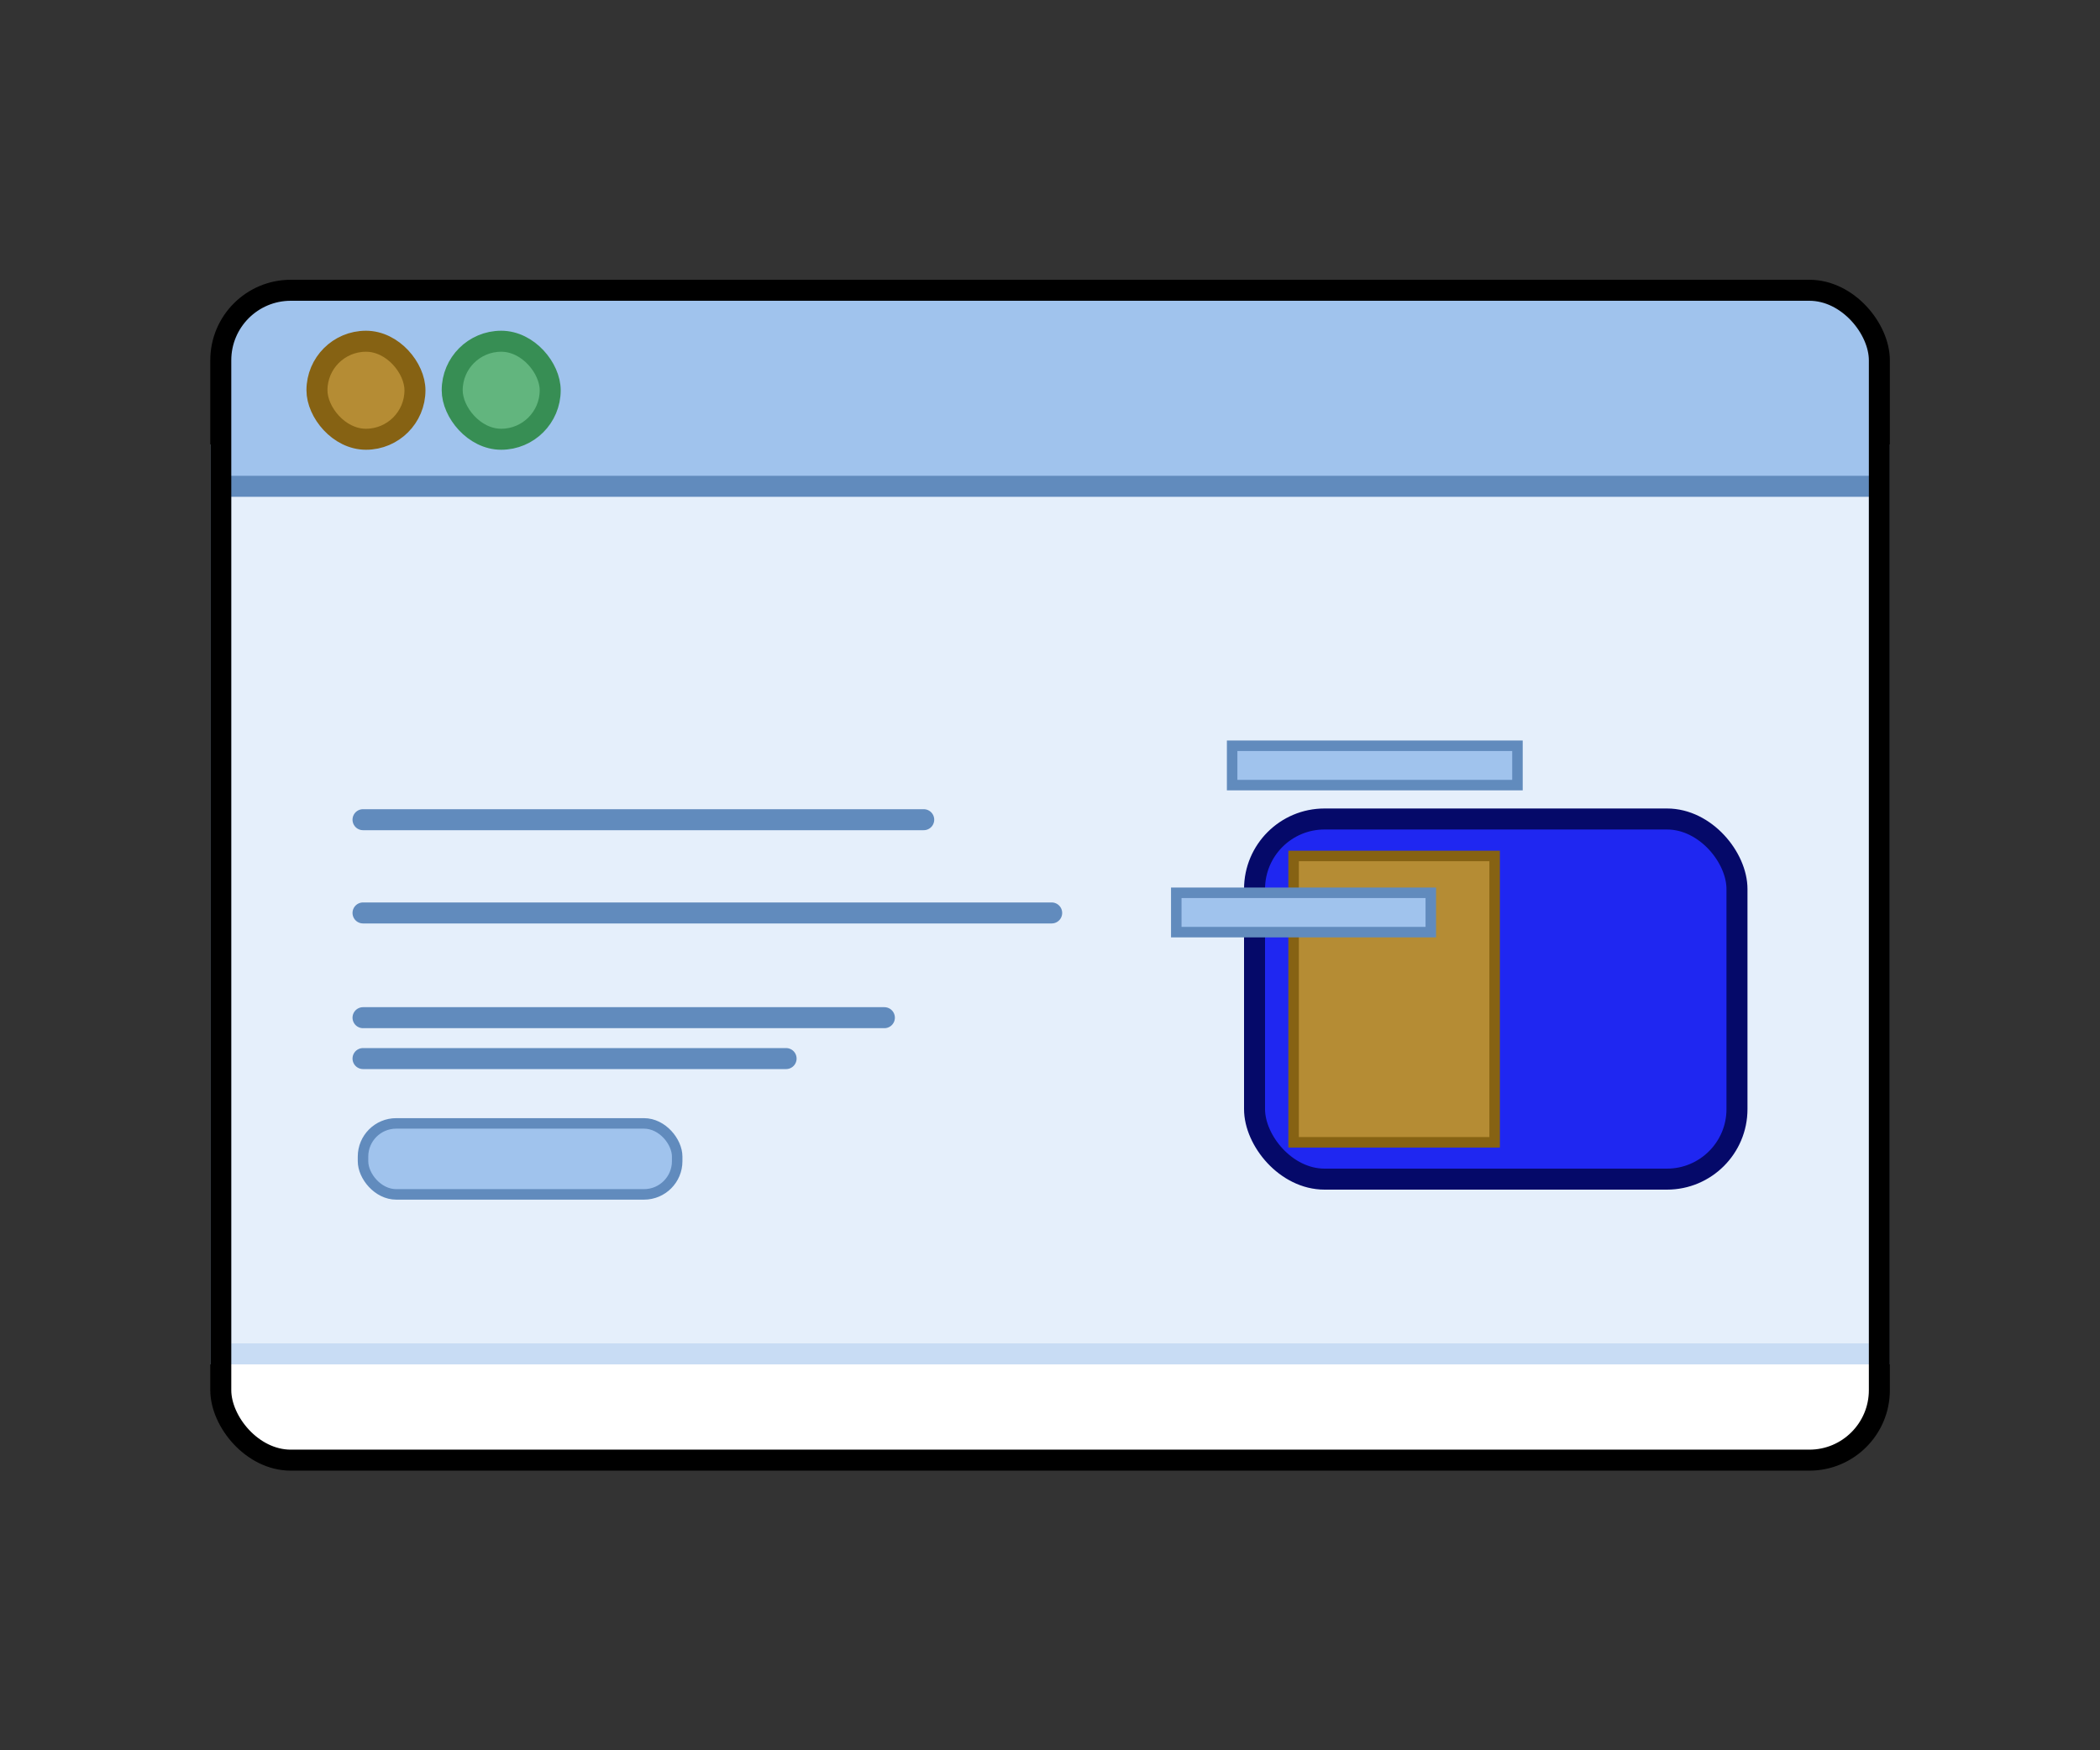 <?xml version="1.0" encoding="UTF-8"?>
<svg id="Layer_1" data-name="Layer 1" xmlns="http://www.w3.org/2000/svg" viewBox="0 0 150 125">
  <rect x="0" y="0" width="150" height="125" fill="#333333" stroke="none"/>
  <defs>
    <style>
      .cls-1 {
        stroke: #000;
      }

      .cls-1, .cls-2, .cls-3, .cls-4, .cls-5, .cls-6, .cls-7, .cls-8 {
        stroke-miterlimit: 10;
      }

      .cls-1, .cls-9, .cls-4, .cls-10 {
        fill: none;
      }

      .cls-1, .cls-4, .cls-5, .cls-6, .cls-7, .cls-8, .cls-10 {
        stroke-width: 1.5px;
      }

      .cls-2, .cls-3 {
        stroke-width: .75px;
      }

      .cls-2, .cls-4, .cls-10 {
        stroke: #618bbd;
      }

      .cls-2, .cls-11 {
        fill: #a0c3ed;
      }

      .cls-3, .cls-5 {
        fill: #b58c34;
        stroke: #866213;
      }

      .cls-9, .cls-12, .cls-11 {
        stroke-width: 0px;
      }

      .cls-12 {
        fill: #fff;
      }

      .cls-6 {
        fill: #62b57e;
        stroke: #378e54;
      }

      .cls-7 {
        fill: #1f27f1;
        stroke: #050969;
      }

      .cls-8 {
        fill: #e5effb;
        stroke: #c8dcf4;
      }

      .cls-10 {
        stroke-linecap: round;
        stroke-linejoin: round;
      }
    </style>
  </defs>
  <rect class="cls-12" x="15.77" y="20.73" width="118.47" height="83.55" rx="5" ry="5"/>
  <g>
    <rect class="cls-8" x="15.77" y="32.49" width="118.47" height="64.2"/>
    <g>
      <g>
        <g>
          <path class="cls-11" d="m20.77,20.73h108.47c2.76,0,5,2.24,5,5v9H15.77v-9c0-2.76,2.24-5,5-5Z"/>
          <g>
            <rect class="cls-6" x="32.3" y="24.37" width="7" height="7" rx="3.5" ry="3.5"/>
            <rect class="cls-5" x="22.64" y="24.37" width="7" height="7" rx="3.5" ry="3.5"/>
          </g>
        </g>
        <line class="cls-4" x1="15.77" y1="34.73" x2="134.23" y2="34.73"/>
      </g>
      <rect class="cls-1" x="15.77" y="20.73" width="118.47" height="83.55" rx="5" ry="5"/>
    </g>
  </g>
  <g>
    <rect class="cls-9" x="15.77" y="34.71" width="118.47" height="62.09"/>
    <g>
      <rect class="cls-2" x="88.01" y="53.26" width="20.38" height="2.81"/>
      <g>
        <g>
          <rect class="cls-7" x="89.61" y="58.49" width="34.46" height="25.72" rx="5" ry="5"/>
          <rect class="cls-3" x="92.4" y="61.13" width="14.36" height="20.45"/>
        </g>
        <rect class="cls-2" x="84.02" y="63.76" width="18.18" height="2.81"/>
      </g>
      <rect class="cls-2" x="25.93" y="80.23" width="22.44" height="5.07" rx="2.37" ry="2.37"/>
      <line class="cls-10" x1="25.93" y1="58.54" x2="65.98" y2="58.54"/>
      <line class="cls-10" x1="25.93" y1="65.2" x2="75.12" y2="65.2"/>
      <line class="cls-10" x1="25.93" y1="72.68" x2="63.17" y2="72.68"/>
      <line class="cls-10" x1="25.93" y1="75.6" x2="56.15" y2="75.6"/>
    </g>
  </g>
</svg>